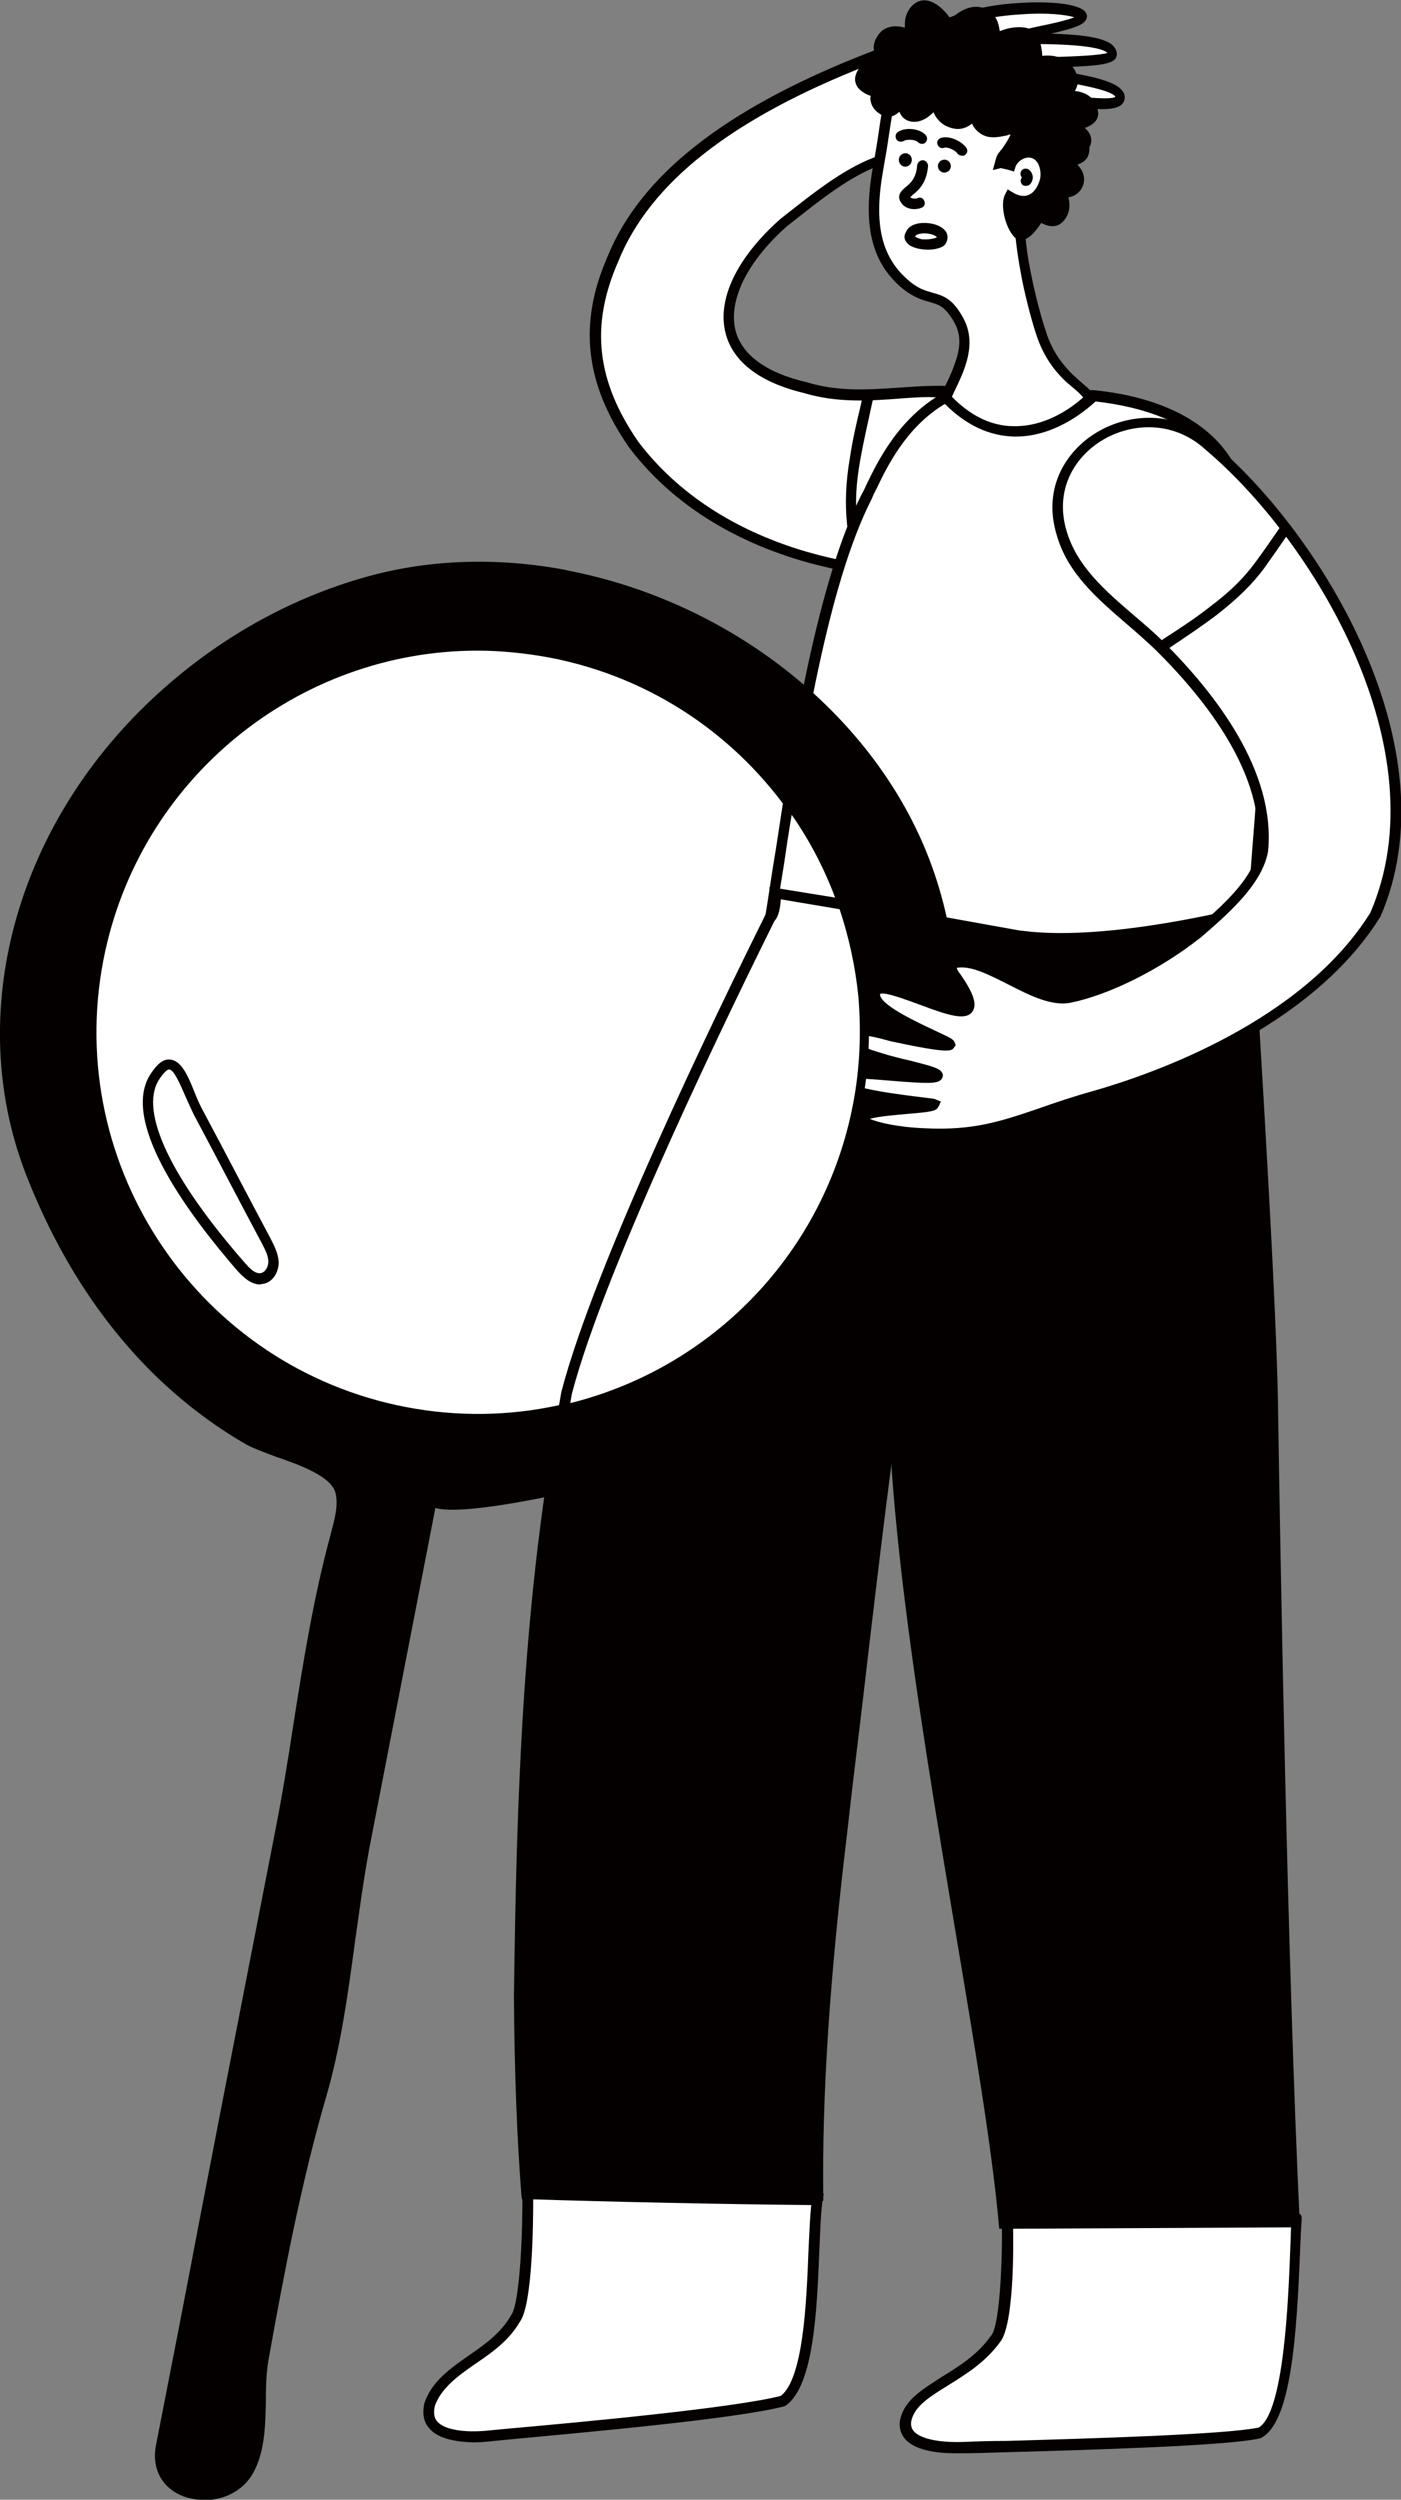 <?xml version="1.0" encoding="utf-8"?>
<!-- Generator: Adobe Illustrator 28.3.0, SVG Export Plug-In . SVG Version: 6.00 Build 0)  -->
<svg version="1.1" id="レイヤー_1" xmlns="http://www.w3.org/2000/svg" xmlns:xlink="http://www.w3.org/1999/xlink" x="0px"
	 y="0px" viewBox="0 0 283.5 505.6" style="enable-background:new 0 0 283.5 505.6;" xml:space="preserve">
<rect x="0" y="0" width="283.5" height="505.6" fill="#808080" stroke="none"/>
<style type="text/css">
	.ドロップシャドウ{fill:none;}
	.角を丸くする_x0020_2_x0020_pt{fill:#FFFFFF;stroke:#000000;stroke-miterlimit:10;}
	.ライブ反射_x0020_X{fill:none;}
	.ベベルソフト{fill:url(#SVGID_1_);}
	.夕暮れ{fill:#FFFFFF;}
	.木の葉_GS{fill:#FFE100;}
	.ポンパドール_GS{fill-rule:evenodd;clip-rule:evenodd;fill:#4CACE2;}
	.st0{fill:#FFFFFF;}
	.st1{fill:#040000;}
</style>
<linearGradient id="SVGID_1_" gradientUnits="userSpaceOnUse" x1="0" y1="0" x2="0.707" y2="0.707">
	<stop  offset="0" style="stop-color:#E6E7EA"/>
	<stop  offset="0.174" style="stop-color:#E2E3E6"/>
	<stop  offset="0.352" style="stop-color:#D6D6D8"/>
	<stop  offset="0.532" style="stop-color:#C0C0C1"/>
	<stop  offset="0.714" style="stop-color:#A3A4A3"/>
	<stop  offset="0.895" style="stop-color:#7F8281"/>
	<stop  offset="1" style="stop-color:#686E6C"/>
</linearGradient>
<g>
	<g>
		<g>
			<g>
				<path class="st0" d="M205.4,7.7c1,0.3,19.7-0.6,19.5,3.2c0.4,2.3-19.8,1.1-19.5,2.7c0.6,1.4,22,2.4,21,6.4
					c-0.5,1.6-5.8,1-11.3,0.4c-5.5-0.6-11.1-1.1-11.3-0.5c0.6,1,17.6,4.9,15.7,9.2c-2.8,3.2-27.1-9.7-15.2,4.4c1.2,1.5,1.9,2.5,0,3
					c-4.7,1.1-11.8-3.7-17-4.9c-10.1-1.9-20.2,6.8-28.8,13.5c-13.9,12.4-17,28.1,4.5,33.3c14.6,4.4,27.6-3.1,41.5,3.8
					c15.1,8.5,8.6,32.6-8.4,33.5c-23.8,2.2-52.4-5.4-67.9-25.8c-8.4-12.1-10.3-23.9-4.3-37.5c8.4-20.8,32.8-33.1,51.1-40.3
					c13.4-5,18-9.7,31.5-10.4c6.6-0.5,11.9,0.4,12.3,1.5C219.9,5,204.9,6.8,205.4,7.7L205.4,7.7z"/>
				<path class="st1" d="M127.3,90.5c-8.9-12.8-10.3-25-4.4-38.5c6.6-16.4,23.6-29.8,51.7-40.9c4.2-1.6,7.5-3.1,10.5-4.5
					c6.6-3.1,11.9-5.5,21.3-6c4.2-0.3,12.3-0.2,13.4,2.1c0.2,0.4,0.2,0.8,0,1.2c-0.5,1.1-2.3,1.8-7.1,2.9c5.8,0.2,10.9,0.7,12.6,2.5
					c0.4,0.5,0.7,1,0.7,1.6c0,0.4-0.1,0.7-0.3,1c-1,1.2-4.3,1.5-11.7,1.7c-1.1,0-2.4,0.1-3.5,0.1c0.6,0.1,1.2,0.2,1.8,0.3
					c7.8,1.2,13.5,2.3,14.9,4.5c0.4,0.5,0.5,1.2,0.3,1.8c-0.7,2.2-4.4,2-11.3,1.3l-1.1-0.1c-1.3-0.1-3.7-0.4-5.9-0.6
					c5.5,1.9,10.3,3.9,11.4,6.4c0.3,0.7,0.3,1.5,0,2.2l-0.2,0.3c-1.4,1.6-4.8,0.8-10.3-0.6c-2.5-0.7-7.2-1.9-7.9-1.3
					c0,0-0.3,1,3,4.9c0.8,0.9,1.7,2.1,1.3,3.2c-0.3,1-1.5,1.3-1.9,1.4c-3.3,0.8-7.4-1-11.4-2.7c-2.2-0.9-4.3-1.8-6.1-2.2
					c-8.9-1.7-18,5.5-26,11.8c-0.6,0.5-1.3,1-1.9,1.5c-8,7.1-11.8,14.9-10.4,20.9c1.2,5,6.2,8.7,14.4,10.6c6.5,2,12.7,1.5,18.8,1.1
					c7.4-0.5,15-1.1,22.9,2.8c7.1,4,10.4,11.9,8.5,20.3c-1.7,7.2-7.7,14.7-17.3,15.2c-2.5,0.2-5.2,0.4-8,0.4
					C167.9,117.1,142.3,110.3,127.3,90.5z M182.2,80.6c-6.3,0.5-12.8,0.9-19.5-1.1c-11.3-2.7-14.9-8.1-15.9-12.2
					c-1.7-6.8,2.3-15.2,11.1-23c0.6-0.5,1.3-1,1.9-1.5c8.4-6.6,17.9-14,27.8-12.2c2,0.5,4.2,1.4,6.5,2.4c3.7,1.6,7.5,3.2,10.1,2.6
					c0.1,0,0.2-0.1,0.3-0.1c-0.1-0.2-0.4-0.6-0.8-1.2c-3.1-3.7-4.1-5.9-3.2-7.4c1.3-2,5.2-1,10.3,0.3c2.5,0.6,7,1.8,8,1.3
					c0-0.1,0-0.2-0.1-0.3c-0.9-2.1-7.6-4.4-11.2-5.7c-3.3-1.1-4-1.4-4.4-2.1l-0.2-0.4l0.2-0.5c0.4-1.1,1.1-1.4,12.4-0.2l1.1,0.1
					c3.2,0.3,8.1,0.8,9.1,0.2c-0.6-1.5-9.9-3-13.5-3.5c-5.8-0.9-7-1.2-7.4-2.1l-0.1-0.2c-0.1-0.4,0-0.7,0.3-1c0.7-0.9,2.5-1,9.3-1.3
					c3.2-0.1,8.3-0.3,9.8-0.8c-1.8-1.7-11.6-1.8-15.3-1.8c-1.2,0-1.9,0-2.4,0l-0.6,1.1l-1-1.7l-0.3-0.5l0.2-0.5
					c0-0.1,0.1-0.2,0.1-0.2l0.2-0.6l0.4,0.1c0.7-0.3,2.1-0.7,4.9-1.3c2.1-0.4,5.6-1.2,7.1-1.8c-1.6-0.5-5.4-1-10.7-0.6
					c-9,0.5-13.9,2.7-20.5,5.8c-3,1.4-6.4,3-10.6,4.5c-27.6,10.8-44.1,23.8-50.5,39.7c-5.7,13-4.4,24.2,4.1,36.5
					c16.6,21.8,46.5,27.3,67,25.4c8.5-0.5,13.9-7.2,15.3-13.6c1.4-5.9,0.1-13.7-7.4-17.9c-4.7-2.3-9.3-2.9-13.9-2.9
					C187.5,80.2,184.9,80.4,182.2,80.6z M217.9,3.7L217.9,3.7L217.9,3.7z"/>
			</g>
			<g>
				<path class="st0" d="M173.8,115.1c-0.5-3-1-6.1-1.3-9.1c-0.5-4.5-0.1-8.9,0.6-13.2c0.7-4.3,1.8-8.6,2.8-12.9"/>
				<path class="st1" d="M172.7,115.2l2.1-0.3l-0.1-0.9c-0.4-2.7-0.9-5.4-1.2-8.2c-0.5-3.9-0.3-7.9,0.6-12.9
					c0.6-3.4,1.4-6.8,2.1-10.1c0.2-0.9,0.4-1.8,0.6-2.7l-2.1-0.5c-0.2,0.9-0.4,1.8-0.6,2.7c-0.8,3.3-1.6,6.8-2.1,10.2
					c-0.9,5.2-1,9.5-0.6,13.5c0.3,2.8,0.8,5.6,1.2,8.2L172.7,115.2z"/>
			</g>
		</g>
		<g>
			<g>
				<path class="st0" d="M211.5,26.3c1.1,0.8,1.7,2.4,2,4.4s0.2,4.4-0.2,6.6c-0.8,4.4-3.1,8.4-6.9,7.5c0,3.2,0.6,7.4,1.5,11.4
					c0.8,4.1,1.9,8.1,2.9,11.1c1.4,4.4,3.7,7.1,5.7,9c2,1.9,3.8,3,4.2,4.2c-1.8,3.7-8.1,6.6-14.6,7.6c-6.5,0.9-13.3-0.3-15.6-5.4
					c0.5-1.5,1.2-3,1.9-4.5c0.7-1.5,1.4-3,1.9-4.6c1.1-3.1,1.4-6.1-0.4-9.2c-1.8-3-3.2-3.7-4.8-4.2c-1.6-0.5-3.5-0.7-6.2-3.1
					c-6.1-5.4-7.1-13-5.3-23c1.3-7.1,1.7-12,2.8-15.4c1-3.4,2.7-5.3,6.7-6.2c5.9,2.7,10.3,4,14,5.8C204.8,20.1,208,22.3,211.5,26.3
					L211.5,26.3z"/>
				<path class="st1" d="M189.5,83.2l-0.2-0.4l0.1-0.4c0.5-1.4,1.2-2.9,2-4.6c0.7-1.4,1.4-3,1.9-4.5c1.2-3.4,1.1-5.9-0.3-8.3
					c-1.7-2.8-2.8-3.3-4.2-3.7c-0.2-0.1-0.4-0.1-0.6-0.2c-1.5-0.4-3.4-0.9-6-3.1c-5.9-5.2-7.6-12.6-5.6-24c0.5-2.7,0.9-5.1,1.2-7.2
					c0.5-3.4,0.9-6.2,1.6-8.3c1.2-4,3.3-5.9,7.4-6.9l0.4-0.1l0.3,0.2c3.1,1.4,5.8,2.5,8.2,3.4c2.2,0.8,4,1.6,5.8,2.4
					c4.3,2,7.4,4.4,10.7,8.2c1.5,1.2,2.1,3.3,2.3,5c0.3,2.2,0.2,4.7-0.2,6.9c-0.4,2.1-1.4,5.9-4.1,7.6c-0.9,0.6-1.8,0.9-2.8,0.9
					c0.1,2.8,0.6,6.3,1.4,10.1c1,4.8,2.2,9,2.9,11c1.4,4.4,3.8,7,5.4,8.6c0.7,0.6,1.3,1.2,1.9,1.7c1.2,1,2.2,1.9,2.6,2.9l0.2,0.4
					l-0.2,0.4c-2.1,4.4-9.3,7.3-15.4,8.1c-1.4,0.2-2.8,0.3-4.1,0.3C196,89.5,191.4,87.3,189.5,83.2z M217.7,78.9
					c-0.6-0.5-1.3-1.1-2-1.7c-1.8-1.7-4.4-4.6-6-9.5c-0.7-2.1-1.9-6.3-2.9-11.2c-0.6-3.2-1.4-7.7-1.5-11.6l0-1.3l1.3,0.3
					c0.9,0.2,1.7,0.1,2.5-0.4c1.4-1,2.6-3.2,3.1-6.3c0.4-2,0.5-4.3,0.2-6.2c-0.3-1.8-0.8-3.2-1.6-3.7l-0.4-0.3v-0.2
					c-3-3.4-5.9-5.6-9.8-7.4c-1.7-0.8-3.5-1.5-5.6-2.3c-2.3-0.9-4.9-1.9-8-3.3c-3.1,0.8-4.6,2.3-5.6,5.4c-0.6,2-1,4.7-1.5,8
					c-0.3,2.1-0.7,4.5-1.2,7.3c-1.9,10.7-0.4,17.3,4.9,22c2.1,1.9,3.7,2.3,5.1,2.7c0.2,0.1,0.4,0.1,0.7,0.2c2,0.6,3.6,1.5,5.4,4.7
					c2.2,3.8,1.3,7.6,0.5,10c-0.5,1.6-1.3,3.2-2,4.7c-0.7,1.5-1.3,2.7-1.7,4c3,5.6,11.7,4.8,14.3,4.4c6.2-0.9,11.7-3.6,13.5-6.5
					C219.1,80.2,218.5,79.6,217.7,78.9z"/>
			</g>
			<path class="st1" d="M207.6,37.6c0.3,0,0.6-0.1,0.8-0.3c0.7-0.7,0.9-2-0.1-2.9c-0.4-0.4-1.1-0.4-1.5,0c-0.4,0.4-0.4,1.1,0,1.5
				c-0.4,0.4-0.3,1.1,0.1,1.5C207,37.5,207.3,37.6,207.6,37.6z"/>
			<path class="st1" d="M194.7,31.5c0.2,0,0.4,0,0.5-0.1c0.5-0.3,0.7-0.9,0.4-1.4c-0.7-1.2-3.3-2.7-5.2-2.1
				c-0.6,0.2-0.9,0.8-0.7,1.3c0.2,0.6,0.8,0.9,1.3,0.7c0.9-0.3,2.5,0.7,2.7,1.1C193.9,31.3,194.3,31.5,194.7,31.5z"/>
			<path class="st1" d="M186.6,29.1c0.3,0,0.5-0.1,0.7-0.3c0.4-0.4,0.4-1.1,0-1.5c-1.4-1.5-4.4-1.5-5.6-0.6c-0.5,0.3-0.6,1-0.3,1.5
				c0.3,0.5,1,0.6,1.5,0.3c0.4-0.3,2.3-0.4,2.9,0.3C186,29,186.3,29.1,186.6,29.1z"/>
			<path class="st1" d="M182.5,41.2c-1.3-1.6,0-2.7,0.7-3.3c1-0.8,2.2-1.8,2.4-4.5c0.1-0.6,0.6-1,1.2-1c0.6,0.1,1,0.6,1,1.2
				c-0.3,3.6-2.1,5-3.2,5.9c-0.1,0.1-0.3,0.3-0.4,0.4c0.2,0.2,0.9,0.4,1.4,0.2c0.5-0.3,1.2-0.1,1.4,0.5c0.3,0.5,0.1,1.2-0.5,1.4
				c-0.4,0.2-1,0.3-1.5,0.3C184,42.3,183,41.9,182.5,41.2z M184,40L184,40L184,40z M184,39.7L184,39.7L184,39.7z"/>
			<path class="st1" d="M181.9,32.1c0.1-0.7,0.8-1.2,1.5-1.1c0.7,0.1,1.2,0.8,1.1,1.5c-0.1,0.8-0.8,1.3-1.5,1.2
				C182.3,33.6,181.8,32.9,181.9,32.1z"/>
			<path class="st1" d="M190.9,34.9c-0.7-0.1-1.2-0.8-1.1-1.5c0.1-0.7,0.8-1.2,1.5-1.1c0.7,0.1,1.2,0.8,1.1,1.5
				C192.3,34.5,191.6,35,190.9,34.9L190.9,34.9z"/>
			<path class="st1" d="M183.8,49.4c-0.8-0.7-1-1.6-0.5-2.4c0.4-1.1,1.6-1.8,3.3-1.9c1.9-0.1,4.1,0.5,4.9,1.9
				c0.4,0.8,0.3,1.7-0.3,2.5l-0.2,0.2c-0.7,0.5-1.9,0.8-3.2,0.8C186.2,50.5,184.6,50.1,183.8,49.4z M189.6,48L189.6,48
				c-0.1-0.2-1-0.8-2.5-0.8c-1.1,0-1.8,0.3-1.9,0.6l0,0.1c0.2,0.1,0.6,0.3,1.3,0.5C187.8,48.5,189,48.3,189.6,48
				C189.6,48,189.6,48,189.6,48z"/>
			<g>
				<path class="st1" d="M202.5,32.9c0.4-1.3,0.6-1.4,0.7-1.6c0.9-1.2,3.3-4.2,2.1-5.2c-1.2-0.1-3,0.8-5,0.5
					c-1.6-0.2-3.3-2.2-2.8-3.8c-1.4,1.4-2.8,3.3-5.8,1.6c-1.4-0.8-2.1-2.6-2.2-3.9c-0.8,1-3,3.8-5.3,2.9c-1.1-0.4-1.5-2-1.4-3.2
					c-1.2,1.2-2.1,2.9-3.8,2.1c-1.7-0.8-2.2-2.6-1.2-3.7c-0.8,0-4.1-1-3.6-3c0.6-2.5,4.3-3.4,5.1-3c-0.9-1.6-2.2-2.7-0.6-4.9
					c1.4-2,4.3-1.4,6.1-0.4c-0.5-0.9-0.7-2.2-0.4-3.4c0.3-1.2,0.9-2.2,2-2.7c2.4-1,5.9,3.3,6,4.7c0.8-1.7,3.9-4.4,6.7-3.3
					c2.6,1,2.4,3.9,2.5,5.6c0.7-1.3,5.4-2.3,6.9-1.3c0.7,0.5,1.2,1.6,1.4,2.7c0.2,1.2,0.2,2.4-0.3,3.2c1.5-1.1,5.7-0.9,7.1,1.8
					c0.9,1.7,0.5,3.3-1.3,4.7c1.9,0,5.4-0.2,5.9,3.4c0.3,2.2-4.6,2.7-5.5,2.9c1.5,0.8,4.1,2.2,3.6,4.8c-0.3,2-2.7,2-4.4,2.2
					c2.1,0.6,3.8,2.5,3.3,4.3c-0.5,1.6-2.1,2.2-3.6,1.7c0.5,1,1.4,3.4-0.1,5.2c-1.3,1.6-3,0.3-4.2-0.1c-2.3,4.1-3.8,3.8-3.9,3.8
					c-1.7-1.2-3-6-2.1-7.8c4.6,2.7,6.9-1.6,7.2-3.6c0.3-1.5-0.1-4-2-5c-1.6-0.8-3.1-0.1-3.9,0.6c0,0-0.8,0.6-1.1,1.6
					C203.7,33.1,202.9,33,202.5,32.9L202.5,32.9z"/>
				<path class="st1" d="M206.4,48.6h-0.3l-0.3-0.2c-2.2-1.5-3.6-6.9-2.4-9.1l0.5-1l1,0.6c1.3,0.8,2.4,0.9,3.3,0.5
					c1.4-0.6,2.1-2.4,2.3-3.4c0.2-1.2-0.1-3.2-1.4-3.9c-1.2-0.6-2.3,0.1-2.8,0.5c0,0-0.5,0.4-0.8,1.1l-0.3,1l-1-0.3
					c-0.7-0.2-1.3-0.3-1.7-0.4l-1.6,0.4l0.5-1.8c0.3-1.2,0.6-1.6,0.9-1.9c0.1-0.2,0.2-0.3,0.4-0.5c1-1.4,1.6-2.5,1.8-3
					c-0.2,0-0.5,0.1-0.8,0.2c-1,0.2-2.2,0.5-3.6,0.3c-1.2-0.2-2.4-1-3.1-2.1c-0.1-0.2-0.2-0.4-0.3-0.6c-1.3,1-3,1.7-5.6,0.3
					c-1-0.6-1.8-1.6-2.2-2.6c-1.8,1.8-3.6,2.3-5.2,1.7c-0.8-0.3-1.4-1-1.7-1.8c-0.9,0.8-2,1.4-3.5,0.7c-1.2-0.6-2.1-1.6-2.3-2.8
					c-0.1-0.4-0.1-0.7,0-1.1c-0.9-0.3-2-0.9-2.6-1.7c-0.5-0.7-0.7-1.5-0.5-2.3c0.3-1.3,1.3-2.5,2.8-3.2c0.4-0.2,1-0.4,1.5-0.5
					c-0.6-1.2-1.1-2.6,0.3-4.6c1.2-1.8,3.4-2.1,5.4-1.5c0-0.6,0-1.2,0.1-1.9c0.4-1.6,1.3-2.8,2.6-3.4c0.8-0.3,2-0.5,3.7,0.6
					c1.1,0.7,2.2,1.9,2.9,3c1.6-1.7,4.3-3.2,6.8-2.2c2.3,0.9,2.9,2.9,3.1,4.6c0.6-0.2,1.1-0.4,1.5-0.5c0.8-0.2,3.5-0.7,5,0.3
					c0.9,0.6,1.6,1.8,1.9,3.4c0.1,0.6,0.2,1.2,0.2,1.8c0.8-0.1,1.8-0.1,2.7,0.1c1.8,0.4,3.1,1.4,3.9,2.8c0.8,1.5,0.8,2.9,0,4.2
					c1.9,0.2,4.2,1.1,4.7,4.2c0.3,2.1-1.8,3.1-3.7,3.6c1.2,1,2.2,2.4,1.9,4.5c-0.2,1.5-1.2,2.2-2.4,2.6c0.4,0.4,0.7,0.8,0.9,1.2
					c0.5,0.9,0.6,1.9,0.3,2.9c-0.5,1.4-1.6,2.3-3,2.5c0.4,1.5,0.3,3.3-0.9,4.7c-1.5,1.8-3.4,1.1-4.6,0.5c-1.5,2.3-2.9,3.5-4.2,3.5
					C206.5,48.6,206.5,48.6,206.4,48.6z M210.7,42.7c0.2,0.1,0.5,0.2,0.8,0.3c1.3,0.6,1.8,0.7,2.3,0.1c1.3-1.6,0-4,0-4.1l-1.3-2.3
					c-0.4,1.3-1.4,3.5-3.4,4.5c-0.9,0.4-2.3,0.7-4,0c0,1.6,0.8,4.2,1.7,5.1c0.5-0.2,1.4-1,2.7-3.2l0.4-0.8L210.7,42.7z M212.6,36.3
					c0,0.1-0.1,0.3-0.1,0.4l2.5,0.8c0.8,0.3,1.8,0.2,2.2-1c0.1-0.4,0.1-0.8-0.2-1.2c-0.4-0.8-1.3-1.5-2.4-1.7l-2.4-0.6
					C212.7,34.1,212.8,35.3,212.6,36.3z M210,30.2c0.8,0.4,1.4,1.1,1.9,1.8l3-0.4c0.2,0,0.5-0.1,0.7-0.1c1.8-0.2,2.6-0.4,2.7-1.2
					c0.3-1.8-1.4-2.8-3.1-3.7l-2.4-1.3l2.7-0.7c0.1,0,0.4-0.1,0.7-0.1c3.8-0.7,4-1.4,4-1.6c-0.3-2.3-2-2.5-4.4-2.5l-3.6-0.1l2.5-1.8
					c1.8-1.3,1.5-2.5,1-3.3c-0.6-1.1-1.8-1.5-2.5-1.7c-1.3-0.3-2.6-0.1-3.1,0.3l-4.1,2.9l2.5-4.3c0.3-0.5,0.4-1.5,0.2-2.5
					c-0.2-1.1-0.7-1.8-1-2c-0.4-0.2-1.5-0.3-3-0.1c-1.5,0.3-2.3,0.8-2.4,1l-1.9,3.4l-0.1-4.4c0-2-0.2-3.5-1.8-4.2
					c-2.2-0.9-4.8,1.6-5.4,2.8l-1.6,3.3L191.2,6c-0.1-0.5-1.4-2.5-2.9-3.4c-0.4-0.3-1.1-0.5-1.6-0.3c-0.6,0.3-1.1,1-1.3,1.9
					c-0.2,0.9-0.1,2,0.3,2.6l1.8,3.2l-3.2-1.7c-1.2-0.6-3.7-1.4-4.8,0.1c-0.9,1.3-0.5,1.8,0.2,3c0.2,0.3,0.3,0.5,0.5,0.8l1.6,2.9
					l-3-1.4c-0.3-0.1-1.4,0.1-2.4,0.7c-0.5,0.3-1.1,0.8-1.3,1.5c0,0.1,0,0.3,0.1,0.5c0.5,0.7,2.1,1.2,2.5,1.2l2.4,0l-1.7,1.8
					c-0.2,0.2-0.2,0.4-0.2,0.7c0.1,0.5,0.5,1,1.1,1.3c0.6,0.3,0.9,0.1,1.9-1.1c0.2-0.3,0.4-0.5,0.7-0.7l2.2-2.2l-0.4,3.1
					c-0.1,0.9,0.2,1.9,0.7,2.1c0.7,0.3,2,0.1,4.1-2.6l1.6-2.1l0.3,2.6c0.1,1.1,0.7,2.5,1.6,3.1c1.9,1.1,2.8,0.3,4.2-1.1l3.4-3.3
					l-1.2,4c-0.2,0.5,0.1,1.1,0.3,1.3c0.4,0.6,1.1,1.1,1.6,1.2c1,0.1,1.9-0.1,2.9-0.3c0.7-0.2,1.4-0.3,2.1-0.3l0.4,0l0.3,0.2
					c1.7,1.6-0.3,4.3-1.6,6.1c-0.1,0.2-0.3,0.4-0.4,0.5l-0.1,0.1c0,0,0,0,0,0.1c0,0,0,0,0,0c0.4-0.7,0.9-1.1,1.1-1.2
					C206.6,29.6,208.5,29.4,210,30.2z"/>
			</g>
		</g>
		<g>
			<path class="st0" d="M153.4,199.5c5.2-26.7,10-75.6,22-99.1c1.9-3.6,6-14.4,16-20c12,12.7,24.7,4.8,29.8-0.3
				c11.1,1.1,21.8,5,27.1,13.4c15.9,25.4,3.5,75.2,4.8,111.2C235,203.5,167.5,202.3,153.4,199.5L153.4,199.5z"/>
			<path class="st1" d="M253,205.7c-5.9-0.4-16.9-0.8-29.8-1.2c-26.4-0.9-59.2-2-69.5-3.9l-2.1,2.1l0.7-3.4c1.3-6.8,2.6-15.2,4-24
				c4-25.7,9.1-57.7,18.1-75.4c0.3-0.5,0.6-1.1,0.9-1.8c2.3-4.8,6.6-13.6,15.5-18.6l0.7-0.4l0.6,0.6c4,4.3,8.4,6.5,13.1,6.5
				c7.6,0.1,13.5-5.2,15.1-6.9l0.4-0.4l0.5,0c9.3,0.9,21.7,4.1,27.9,13.9c11,17.5,8.7,46.2,6.6,73.9c-1,13.5-2,26.2-1.6,37.8l0,1.2
				L253,205.7z M205.3,88.3c-5.1-0.1-9.8-2.3-14.1-6.6c-7.9,4.7-11.8,12.9-13.9,17.3c-0.4,0.7-0.7,1.4-0.9,1.9
				c-8.9,17.4-13.9,49.2-17.9,74.7c-1.3,8.4-2.6,16.4-3.8,23.1c10.6,1.8,42.7,2.9,68.7,3.8c12,0.4,22.5,0.8,28.7,1.1
				c-0.3-11.4,0.7-24.3,1.7-36.9c2.1-27.4,4.3-55.7-6.3-72.6c-5.6-8.9-17-11.9-25.8-12.9C219.4,83.3,213.2,88.4,205.3,88.3z"/>
		</g>
		<g>
			<g>
				<path class="st0" d="M201.4,473.2c2.7-2.8,2.6-21.3,2.4-24c14.2-0.7,34.9-0.8,49.4-0.8c5.5,0,9.1,0.1,9.1,0.3
					c-0.6,9.2-0.4,39.7-7.6,43.4c-7.8,1.7-44.1,2.5-59.9,3c-4.7,0.1-13.5-0.4-11.5-6.3C185.5,482.9,195.5,481.2,201.4,473.2
					L201.4,473.2z"/>
				<path class="st1" d="M182.9,493c-0.9-1.3-1.1-2.8-0.5-4.5c1.2-3.4,4.4-5.3,8.1-7.7c3.4-2.1,7.2-4.4,9.9-8.2l0.1-0.1
					c2.1-2.2,2.4-19.3,2.2-23.2l-0.1-1.1l1.1-0.1c12.9-0.7,30.8-0.7,45.3-0.8l4.2,0c10.2,0,10.2,0.1,10.2,1.5
					c-0.1,1.5-0.2,3.5-0.3,5.9c-0.7,17.7-1.8,35.2-7.9,38.4l-0.3,0.1c-6.7,1.5-33.7,2.3-51.7,2.8c-3.2,0.1-6.1,0.2-8.5,0.2
					c-0.4,0-0.9,0-1.4,0C189.5,496.2,184.8,495.6,182.9,493z M261.1,454.6c0.1-1.9,0.1-3.7,0.2-5c-1-0.1-3.2-0.1-8-0.2l-4.2,0
					c-14,0.1-31.4,0.1-44.1,0.7c0.1,4.3,0.2,20.4-2.7,23.7c-3,4.1-7,6.5-10.5,8.7c-3.4,2.1-6.3,3.9-7.2,6.5
					c-0.4,1.1-0.3,1.9,0.2,2.6c1.2,1.6,5,2.5,10.3,2.3c2.4-0.1,5.3-0.2,8.5-0.2c17.7-0.5,44.4-1.3,51.1-2.7
					C259.8,488,260.7,465.5,261.1,454.6z"/>
			</g>
			<g>
				<path class="st1" d="M262,449.4l-58.9,0.3c-4.3-46-26.9-141.9-21.5-188.2c4.7-36.4,7.5-74.2,25.5-72c18,2.2,45.3-5,45.3-5
					s4.8,73.7,5.2,99.2C258,309.2,259.4,394.6,262,449.4L262,449.4z"/>
				<path class="st1" d="M202.1,449.7c-1.4-15.4-5-36.7-8.8-59.3c-7.7-46-16.4-98.2-12.8-129.1c0.4-3.4,0.8-6.7,1.3-10.1
					c4.1-33.4,8.1-65,25.4-62.9c17.5,2.2,44.6-4.9,44.9-4.9l1.2-0.3l0.1,1.3c0,0.7,4.8,74,5.2,99.3c0.5,32.2,1.9,112.8,4.4,165.7
					l-1,0l0,1.1l-59.8,0.3L202.1,449.7z M256.5,283.7c-0.3-23.4-4.5-88-5.1-97.9c-5.6,1.4-28.5,6.7-44.5,4.7
					c-15.2-1.9-19,28.7-23,61c-0.4,3.3-0.8,6.7-1.3,10.1c-3.5,30.6,5.1,82.6,12.8,128.5c3.7,22.2,7.2,43.1,8.7,58.5l56.8-0.3
					C258.4,395.4,257,315.7,256.5,283.7z"/>
			</g>
		</g>
		<g>
			<g>
				<path class="st0" d="M104.2,469c2.5-3,2.6-22.4,2.6-25.3c16.4-0.1,42.8,0,58.6,1c-1.4,8.6,0.2,35.7-6.9,41
					c-10.9,2.8-47.1,5.9-59.6,7c-4.7,0.4-13.6,0.3-11.9-6.4C89.6,478.7,99.8,476.7,104.2,469L104.2,469z"/>
				<path class="st1" d="M86.9,491.2c-1.2-1.3-1.5-3.1-1-5.2c1.5-4.4,5.3-7,9-9.6c3.2-2.2,6.4-4.5,8.4-7.9l0.1-0.2
					c1.9-2.3,2.4-18.3,2.3-24.6l0-1.1l1.1,0c15-0.1,42.5,0,58.7,1l1.2,0.1l-0.2,1.1c-0.4,2.3-0.5,6.1-0.7,10.4
					c-0.5,12.1-1.1,27.1-6.7,31.3l-0.2,0.1l-0.2,0.1c-10,2.6-40.8,5.3-55.6,6.7l-4.1,0.4c-0.9,0.1-2,0.2-3.2,0.2
					C92.6,493.9,88.8,493.4,86.9,491.2z M163.6,455.2c0.2-3.8,0.3-7.1,0.6-9.5c-15.8-1-41.5-1-56.3-1c0,4.5-0.1,21.4-2.7,24.9
					c-2.2,3.8-5.6,6.2-9,8.5c-3.6,2.5-6.9,4.9-8.2,8.5c-0.3,1.4-0.2,2.4,0.5,3.2c1.4,1.6,5.3,2.3,10.3,1.8l4.2-0.4
					c14.6-1.3,45-4.1,55-6.6C162.6,481,163.2,465.5,163.6,455.2z"/>
			</g>
			<g>
				<path class="st1" d="M165.4,445c-19.6-0.2-39.2-0.6-58.9-1.2c-1-13-1.4-26.7-1.5-39.8c0.5-41.1,1.7-81.9,9.7-122.2
					c8.1-31.1,43.7-101.1,43.7-101.1l48.7,8.7c0,0-12.4,47.1-25.5,91.1c-1.6,5.6-8.4,66.1-11.3,89.4
					C167.3,394.7,165.1,420,165.4,445L165.4,445z"/>
				<path class="st1" d="M164.3,446c-19.2-0.2-38.6-0.6-57.8-1.2l-0.9,0l-0.1-0.9c-0.9-11.7-1.4-25.1-1.5-39.9
					c0.5-39.6,1.7-81.7,9.7-122.5c8.1-30.8,43.4-100.6,43.8-101.3l0.4-0.7l50.6,9.1l-0.3,1.1c-0.1,0.5-12.6,47.6-25.5,91.1
					c-1.1,4-5.1,37.2-8.2,63.9c-1.2,10-2.3,19-3,25.4c-3.6,29.8-5.2,53.6-4.9,75l-1,0l0,1.1L164.3,446L164.3,446z M158.9,181.9
					c-3.7,7.4-35.7,71.2-43.2,100.1c-8,40.5-9.2,82.5-9.7,122c0.1,14.3,0.6,27.3,1.4,38.7c18.9,0.6,38,1,56.8,1.2
					c-0.2-21.2,1.4-44.8,5-74.2c0.8-6.3,1.9-15.4,3-25.3c3.2-26.7,7.1-60,8.3-64.2c11.8-39.8,23.2-82.6,25.2-89.9L158.9,181.9z"/>
			</g>
		</g>
		<g>
			<g>
				<circle class="st0" cx="98.2" cy="208.4" r="82.4"/>
				<path class="st1" d="M14.7,208.4c0-46,37.5-83.5,83.5-83.5s83.5,37.5,83.5,83.5s-37.5,83.5-83.5,83.5S14.7,254.4,14.7,208.4z
					 M16.8,208.4c0,44.9,36.5,81.4,81.4,81.4c44.9,0,81.4-36.5,81.4-81.4S143.1,127,98.2,127C53.3,127,16.8,163.5,16.8,208.4z"/>
			</g>
			<g>
				<path class="st1" d="M114.4,116.4c-13.2-2.5-26.9-2.3-39.8,1.3c-16.8,4.6-32.3,13.8-44.7,26C5,168.1-6.7,204.7,6.6,238
					c5.8,14.4,14.1,28,25.1,38.9c5.6,5.5,11.9,10.4,18.8,14.3c4.7,2.7,17.1,4.9,18.5,10.5c0.7,3-0.2,6-1,9
					c-5.3,19.4-7.3,40-11.2,59.8c-3.7,19-7.4,37.9-11.1,56.9c-4.4,22.4-8.8,44.8-13.1,67.1c-2.1,10.9,12.8,13.2,17.6,5.2
					c3.7-6.3,1.8-15.5,3.1-22.5c3.2-18,6.6-35.9,11.7-53.5c4.7-16,5.5-33.9,8.8-50.5c4.5-23.3,9.1-46.6,13.6-70
					c0-0.1,0.1-0.2,0.1-0.4c-0.3,5,40.3-4.8,43.8-6.2c14.6-5.8,27.9-15.1,38-27.1c21.9-26,30.3-65,17.4-96.8
					C174.7,143.5,145.7,122.3,114.4,116.4L114.4,116.4z M111.5,132c42.4,8.1,70.3,49.1,62.1,91.6c-8.1,42.4-49.1,70.3-91.6,62.1
					c-42.4-8.1-70.3-49.1-62.1-91.6C28,151.6,69,123.8,111.5,132z"/>
				<path class="st1" d="M37.1,504.9c-4.4-1.7-6.5-5.7-5.5-10.5c3-15.3,6-30.7,8.9-46l4.1-21.2c3.7-19,7.4-37.9,11.1-56.9
					c1.4-7.1,2.6-14.5,3.7-21.7c2-12.7,4.1-25.8,7.5-38.2l0.1-0.4c0.7-2.7,1.5-5.5,0.9-8c-0.8-3.3-6.9-5.6-11.9-7.3
					c-2.4-0.9-4.6-1.7-6.1-2.5c-6.8-3.9-13.2-8.8-19-14.5C20.3,267.2,11.8,254,5.6,238.4c-12.7-31.6-3.4-69.1,23.6-95.5
					c12.9-12.6,28.5-21.7,45.2-26.3c12.6-3.5,26.5-3.9,40.2-1.3l0.3,0.1l0,0c32.7,6.3,61.1,28.6,72.6,57
					c12.6,31.1,5.5,70.5-17.5,97.9c-10.1,12-23.4,21.5-38.4,27.4c-2.6,1-36.1,9.5-43.5,7.3l-13.3,68.5c-1.2,6.4-2.1,13.1-3,19.5
					c-1.4,10.4-2.9,21.2-5.8,31.1c-5,17.2-8.4,35-11.7,53.4c-0.4,2.4-0.5,5.1-0.5,8c-0.1,5.2-0.2,10.6-2.7,14.9
					c-2.1,3.6-6.1,5.3-9.8,5.3C39.8,505.6,38.4,505.4,37.1,504.9z M86.4,302.9l2.1,0.1c0-0.1,0-0.1-0.1-0.1
					c2.6,2.6,38.1-5.3,42.4-7.1c14.7-5.8,27.7-15.1,37.6-26.8c22.6-26.9,29.5-65.4,17.2-95.8c-11.3-27.8-39.3-49.7-71.4-55.8
					l-0.3-0.1c-13.4-2.5-26.8-2-39,1.3c-16.4,4.5-31.7,13.4-44.3,25.7C4.3,170.2-4.8,206.8,7.6,237.6c6.1,15.3,14.5,28.3,24.9,38.6
					c5.7,5.6,11.9,10.4,18.6,14.2c1.4,0.8,3.5,1.6,5.8,2.4c5.7,2.1,12.1,4.4,13.2,8.8c0.8,3.1-0.1,6.1-0.9,9.1l-0.1,0.4
					c-3.4,12.3-5.4,25.4-7.4,38c-1.1,7.2-2.3,14.6-3.7,21.7c-3.7,19-7.4,37.9-11.1,56.9l-4.1,21.2c-3,15.3-6,30.7-8.9,46
					c-1.1,5.5,2.6,7.5,4.2,8.1c3.7,1.4,9,0.4,11.4-3.7c2.2-3.8,2.3-8.9,2.4-13.8c0-2.8,0.1-5.7,0.5-8.3c3.3-18.4,6.7-36.3,11.7-53.6
					c2.8-9.8,4.3-20.4,5.7-30.8c0.9-6.5,1.8-13.2,3-19.7l13.6-70.1C86.3,303,86.3,303,86.4,302.9C86.4,303,86.4,302.9,86.4,302.9z
					 M81.8,286.7c-43-8.2-71.2-49.9-63-92.8l0,0c8.2-43,49.9-71.2,92.8-63c42.9,8.2,71.2,49.9,63,92.8
					c-7.3,37.9-40.6,64.4-77.9,64.4C91.8,288.1,86.8,287.7,81.8,286.7z M20.9,194.3L20.9,194.3c-8,41.8,19.5,82.3,61.3,90.3
					c41.8,8,82.3-19.5,90.3-61.3c8-41.8-19.5-82.3-61.3-90.3c-4.9-0.9-9.8-1.4-14.6-1.4C60.4,131.6,28,157.4,20.9,194.3z"/>
			</g>
			<g>
				<path class="st0" d="M31.2,218c4.4-7.3,6.2,1.8,9,7.1c4.6,8.6,9.1,17.3,13.7,25.9c0.7,1.3,1.4,2.7,1.4,4.2
					c0,1.5-0.9,3.1-2.4,3.4c-1.6,0.3-3-1-4-2.3C42.9,249.5,25,228.1,31.2,218z"/>
				<path class="st1" d="M48.1,257.1c-9.2-10.6-23.8-29.7-17.8-39.6c0.9-1.4,2.3-3.4,4.1-3.2c2.3,0.2,3.6,3.2,5,6.7
					c0.5,1.3,1.1,2.6,1.7,3.7c4.6,8.6,9.1,17.3,13.7,25.9c0.7,1.4,1.5,2.9,1.6,4.7c0,1.9-1.1,4.1-3.3,4.4c-0.2,0-0.4,0.1-0.6,0.1
					C50.4,259.7,48.8,257.8,48.1,257.1z M32.1,218.5c-3.9,6.4,2.5,19.9,17.6,37.1l0,0c0.8,0.9,1.9,2.1,3.1,1.9
					c0.9-0.2,1.5-1.3,1.5-2.3c0-1.3-0.7-2.5-1.3-3.7c-4.6-8.6-9.1-17.3-13.7-25.9c-0.6-1.2-1.2-2.6-1.8-3.9c-1-2.3-2.3-5.4-3.3-5.4
					c0,0,0,0,0,0C33.9,216.3,33.1,216.9,32.1,218.5z"/>
			</g>
		</g>
		<g>
			<g>
				<path class="st0" d="M189,223.2c-0.9-0.4-20.6-1.6-19.9-5.5c-0.1-2.3,20.8,1.3,20.7-0.3c-0.3-0.9-6.2-1.9-11.6-3.5
					c-14.7-4.4-10.8-8.2,2.4-4.4c5.6,1.2,11.3,2.3,11.6,1.7c-0.4-1-17.5-6.8-15-10.9c3.1-2.9,26.7,12.7,16.1-2.7
					c-1.1-1.6-1.6-2.7,0.4-3c6.5-0.7,15.8,8.6,22.7,7.2c7.8-1.6,17.8-6.7,25.5-12.7c5.2-4.4,12.4-10.4,13.6-17
					c1.6-15.9-10.8-31.5-21-41.5c-7.1-6.9-16.8-12.7-19.8-22.9c-5.2-17.5,17.1-29.3,30-17.3c23.6,19.8,47.5,62.5,33.5,94.7
					c-12,19.2-37.2,30.9-56.9,36.6c-14.6,4.1-20.1,8.3-34.3,7.5c-7-0.3-12.4-1.8-12.7-2.9C173.5,224.2,189.4,224.1,189,223.2
					L189,223.2z"/>
				<path class="st1" d="M187,230.1c-4.4-0.2-12.8-1.2-13.7-3.6c-0.2-0.4-0.1-0.8,0.1-1.2c0.6-1.1,2.6-1.5,7.9-2
					c-6-0.8-11.4-2-12.9-4c-0.4-0.5-0.5-1.1-0.5-1.7c0-0.4,0.2-0.7,0.4-1c1.1-1.1,4.5-0.9,12.2-0.3c1.2,0.1,2.7,0.2,4,0.3
					c-0.3-0.1-0.7-0.2-1-0.3c-1.8-0.4-3.8-1-5.7-1.5c-7.3-2.2-10.7-4.3-10.1-6.3c1-3.4,11.1-0.7,13.1-0.1c2.7,0.6,4.7,1,6.2,1.3
					c-5.4-2.5-10.1-5.1-10.9-7.7c-0.2-0.8-0.1-1.6,0.3-2.2l0.2-0.2c1.5-1.5,4.9-0.3,10.3,1.7c2.6,1,7.5,2.8,8.2,2.2
					c0,0,0.4-0.9-2.5-5.2c-0.7-1-1.5-2.2-1-3.4c0.5-1,1.7-1.2,2.1-1.3c3.4-0.4,7.2,1.6,11.2,3.7c4,2.1,8.1,4.2,11.3,3.5
					c7.5-1.6,17.3-6.4,25-12.4l0.4-0.3c5-4.2,11.8-10,12.9-16c1.6-15.3-10.4-30.5-20.7-40.7c-1.8-1.7-3.7-3.4-5.7-5.1
					c-5.9-5.1-12.1-10.3-14.3-18.2c-2.9-9.7,2.2-17,7.9-20.5c6.4-4,16.3-4.9,23.8,2c22.3,18.8,48.5,62.2,33.8,95.9l-0.1,0.1
					c-14.1,22.6-44.9,33.4-57.5,37.1c-4.2,1.2-7.7,2.4-10.8,3.4c-6.8,2.3-12.3,4.2-20.7,4.2C189.2,230.2,188.1,230.2,187,230.1z
					 M244,91c-6.7-6.2-15.5-5.4-21.2-1.8c-5,3.1-9.5,9.5-7,18.1c2.1,7.3,8,12.3,13.7,17.2c2,1.7,4,3.4,5.8,5.2
					c10.6,10.5,22.9,26.3,21.3,42.5c-1.2,6.8-8.4,12.9-13.6,17.4l-0.4,0.3c-7.9,6.2-18.1,11.3-25.9,12.9c-3.9,0.8-8.4-1.5-12.7-3.7
					c-3.6-1.8-7.2-3.7-10-3.4c-0.2,0-0.3,0-0.4,0.1c0.1,0.3,0.3,0.7,0.7,1.2c2.8,4,3.5,6.3,2.4,7.7c-1.4,1.8-5,0.6-10.6-1.5
					c-2.5-0.9-6.9-2.6-8-2.2c0,0.1,0,0.2,0,0.4c0.7,2.2,7.6,5.4,11,7c3.2,1.5,3.9,1.8,4.1,2.5l0.2,0.5l-0.3,0.4
					c-0.5,0.8-0.8,1.4-12.9-1.2c-5.9-1.7-9.3-1.7-10.3-1.3c0.6,0.6,2.8,2,8.5,3.7c1.9,0.6,3.9,1.1,5.7,1.5c4.7,1.2,6.2,1.6,6.6,2.6
					l0.1,0.3c0,0.4-0.1,0.7-0.4,1c-0.8,0.8-2.7,0.8-10,0.2c-3.5-0.3-8.6-0.7-10.2-0.4c1.7,2,12.1,3.2,16.1,3.7
					c2.3,0.3,2.8,0.3,3.1,0.5l1,0.4l-0.3,0.6l0,0.1l-0.3,0.5c-0.4,0.7-1.3,0.9-6.2,1.3c-2.2,0.2-5.9,0.5-7.6,1
					c1.6,0.7,5.7,1.7,11.1,1.9c9.9,0.5,15.4-1.4,23.1-4c3.1-1.1,6.6-2.3,10.9-3.5c12.3-3.5,42.5-14.1,56.2-36.1
					C291.5,151.7,265.8,109.4,244,91z M188.4,222.4L188.4,222.4z"/>
			</g>
			<g>
				<path class="st0" d="M260.4,106.6c-1.7,2.5-3.5,5.1-5.3,7.6c-2.7,3.7-5.9,6.6-9.4,9.3c-3.5,2.7-7.1,5.1-10.8,7.5"/>
				<path class="st1" d="M235.5,131.8l1.5-1c3.1-2.1,6.3-4.2,9.3-6.5c4.1-3.2,7.2-6.2,9.6-9.5c1.7-2.4,3.4-4.8,5-7.2l0.3-0.4
					l-1.7-1.2l-0.3,0.4c-1.6,2.3-3.3,4.8-5,7.1c-2.3,3.2-5.2,6.1-9.2,9.1c-2.9,2.3-6.1,4.4-9.2,6.4l-1.5,1L235.5,131.8z"/>
			</g>
		</g>
	</g>
	<g>
		<g>
			<path class="st0" d="M153.4,199.5c0.8-4.1,1.6-8.8,2.4-13.8c1.2-7.3,2.4-15.3,3.7-23.6c4.7,6.3,8.4,13.3,11,20.7
				c2.1,5.9,3.5,12.2,4.1,18.6C165,200.9,157.2,200.2,153.4,199.5L153.4,199.5z"/>
			<path class="st1" d="M174.6,202.5c-10.9-0.6-17.9-1.3-21.4-2l-1-0.2l0.2-1c0.7-3.8,1.5-8.3,2.4-13.7c0.6-3.4,1.1-7.1,1.7-10.8
				c0.7-4.1,1.3-8.4,2-12.8l0.4-2.5l1.5,2c4.8,6.4,8.5,13.5,11.2,21c2.1,6.1,3.5,12.4,4.1,18.8l0.1,1.2L174.6,202.5z M158.6,175.1
				c-0.6,3.7-1.2,7.3-1.7,10.8c-0.8,5-1.5,9.2-2.2,12.7c3.5,0.6,9.7,1.2,18.8,1.7c-0.6-5.8-2-11.6-3.9-17.1
				c-2.3-6.5-5.4-12.7-9.4-18.4C159.6,168.3,159.1,171.7,158.6,175.1z"/>
		</g>
		<g>
			<path class="st0" d="M114,285.1c0.2-1.1,0.4-2.2,0.6-3.4c6.8-26.1,32.9-79.5,41.2-96.1c1.3-1.2,1.1-5.1,1.1-5.1l13.6,2.2
				c2.1,5.9,3.5,12.2,4.1,18.6c0.7,7.2,0.4,14.6-1.1,22.1C167.6,255,143.4,278.5,114,285.1L114,285.1z"/>
			<path class="st1" d="M113.1,284.3c0.2-0.9,0.3-1.8,0.5-2.8c6.6-25.4,31-75.8,41.2-96.3l0.1-0.2l0.1-0.1c0.6-0.6,0.9-2.9,0.8-4.2
				l-0.1-1.3l15.5,2.5l0.2,0.6c2.1,6.1,3.5,12.4,4.1,18.8c0.7,7.4,0.3,15-1.1,22.4c-5.9,30.7-29.3,55.1-59.7,62.3l0,0.2h-10.3
				L113.1,284.3z M158,181.9c-0.1,1.4-0.3,3.3-1.3,4.4c-8,16.1-34.3,69.9-41,95.7c-0.1,0.6-0.2,1.2-0.3,1.8
				c29.2-7.3,51.5-30.8,57.2-60.4c1.4-7.2,1.7-14.5,1.1-21.8c-0.6-6-1.9-12-3.8-17.7L158,181.9z"/>
		</g>
	</g>
</g>
</svg>
